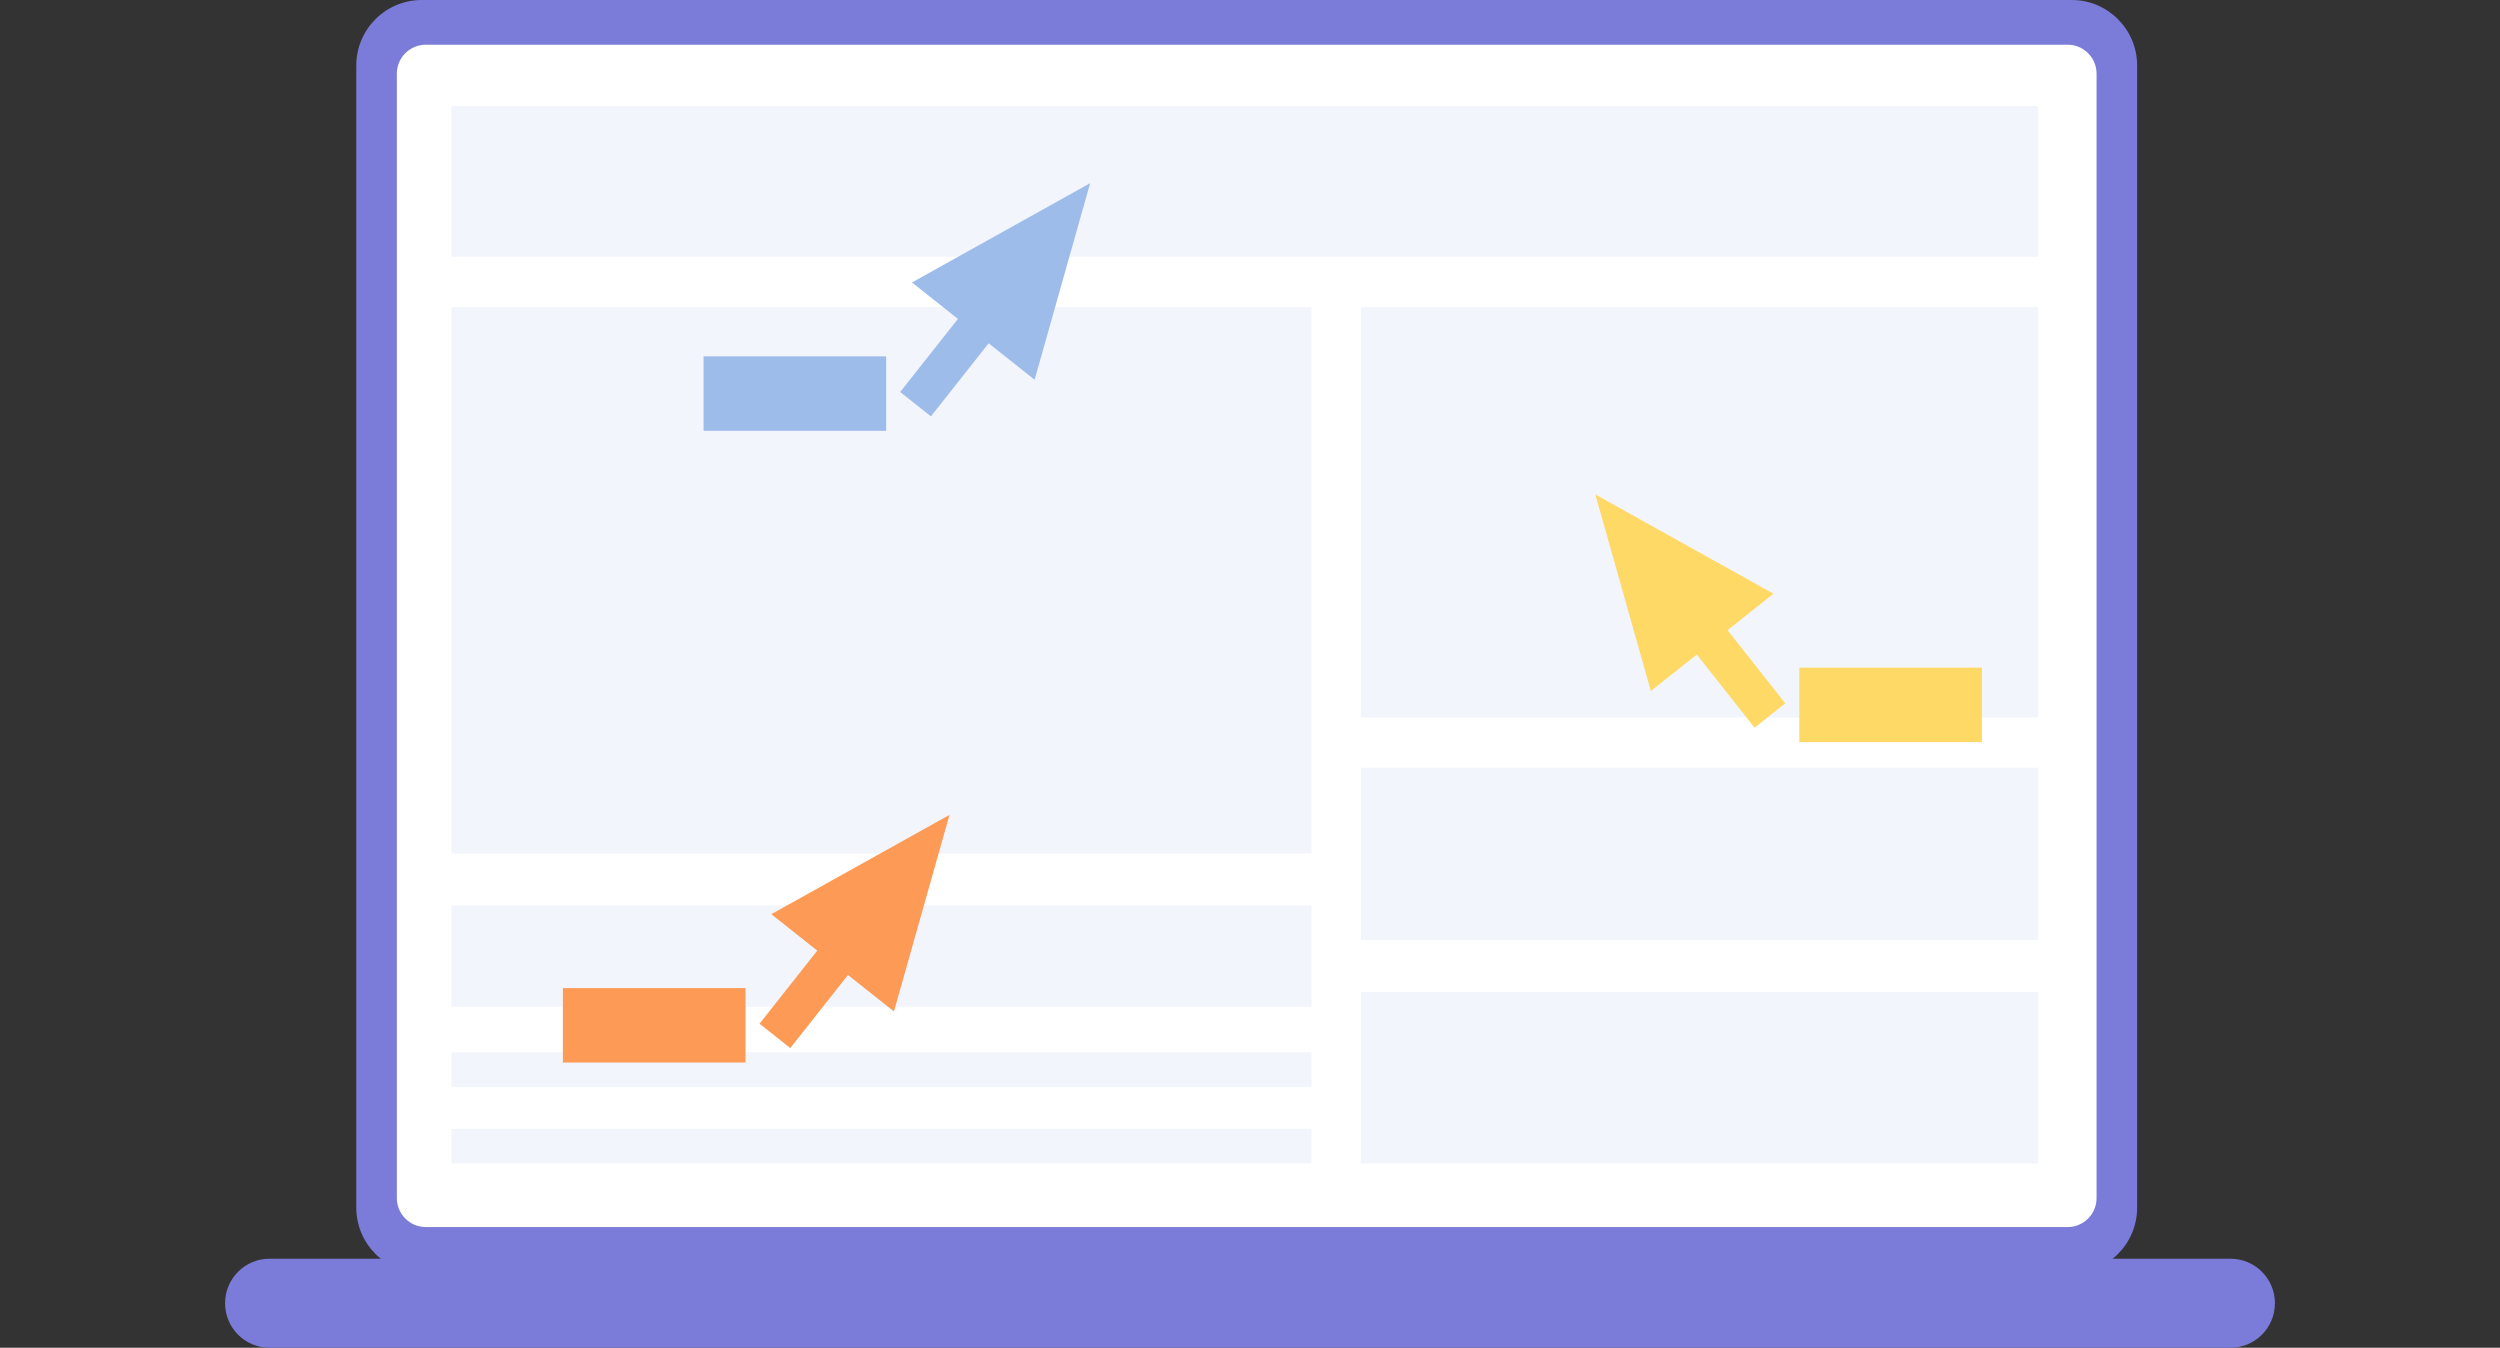 <?xml version="1.0" encoding="UTF-8"?> <svg xmlns="http://www.w3.org/2000/svg" width="486" height="262" viewBox="0 0 486 262" fill="none"><rect x="0" y="0" width="486" height="262" fill="#333333" stroke="none"/><g clip-path="url(#clip0_1203_440)"><path d="M433.611 244.694H52.389C47.62 244.694 43.754 248.568 43.754 253.347V253.347C43.754 258.126 47.62 262 52.389 262H433.611C438.38 262 442.246 258.126 442.246 253.347V253.347C442.246 248.568 438.38 244.694 433.611 244.694Z" fill="#7B7BD9"></path><path d="M402.741 0H81.98C74.956 0 69.262 5.706 69.262 12.744V234.762C69.262 241.801 74.956 247.506 81.98 247.506H402.741C409.765 247.506 415.459 241.801 415.459 234.762V12.744C415.459 5.706 409.765 0 402.741 0Z" fill="#7B7BD9"></path><path d="M401.95 8.691H82.77C79.664 8.691 77.147 11.214 77.147 14.326V232.905C77.147 236.017 79.664 238.54 82.77 238.54H401.95C405.056 238.54 407.573 236.017 407.573 232.905V14.326C407.573 11.214 405.056 8.691 401.95 8.691Z" fill="white"></path><path d="M396.21 20.599H87.746V49.923H396.21V20.599Z" fill="#F3F5FD"></path><path d="M396.21 59.679H264.552V139.477H396.21V59.679Z" fill="#F3F5FD"></path><path d="M254.958 59.679H87.746V165.916H254.958V59.679Z" fill="#F3F5FD"></path><path d="M254.958 176.011H87.746V195.72H254.958V176.011Z" fill="#F3F5FD"></path><path d="M254.958 204.56H87.746V211.29H254.958V204.56Z" fill="#F3F5FD"></path><path d="M254.958 219.461H87.746V226.191H254.958V219.461Z" fill="#F3F5FD"></path><path d="M396.21 149.233H264.552V182.741H396.21V149.233Z" fill="#F3F5FD"></path><path d="M396.21 192.836H264.552V226.192H396.21V192.836Z" fill="#F3F5FD"></path><path d="M344.766 115.424L310.124 96.119L320.924 134.337L344.766 115.424Z" fill="#FFD966"></path><path d="M332.37 118.127L326.395 122.867L341.08 141.457L347.056 136.717L332.37 118.127Z" fill="#FFD966"></path><path d="M385.281 129.792H349.781V144.268H385.281V129.792Z" fill="#FFD966"></path><path d="M149.941 177.717L184.584 158.411L173.784 196.629L149.941 177.717Z" fill="#FD9B56"></path><path d="M147.652 199.009L153.627 203.749L168.313 185.159L162.337 180.419L147.652 199.009Z" fill="#FD9B56"></path><path d="M109.426 206.56H144.926V192.084H109.426V206.56Z" fill="#FD9B56"></path><path d="M177.286 54.91L211.928 35.605L201.128 73.823L177.286 54.91Z" fill="#9EBCEA"></path><path d="M174.996 76.203L180.972 80.943L195.657 62.353L189.682 57.613L174.996 76.203Z" fill="#9EBCEA"></path><path d="M136.771 83.754H172.271V69.278H136.771V83.754Z" fill="#9EBCEA"></path></g><defs><clipPath id="clip0_1203_440"><rect width="486" height="262" fill="white"></rect></clipPath></defs></svg> 
